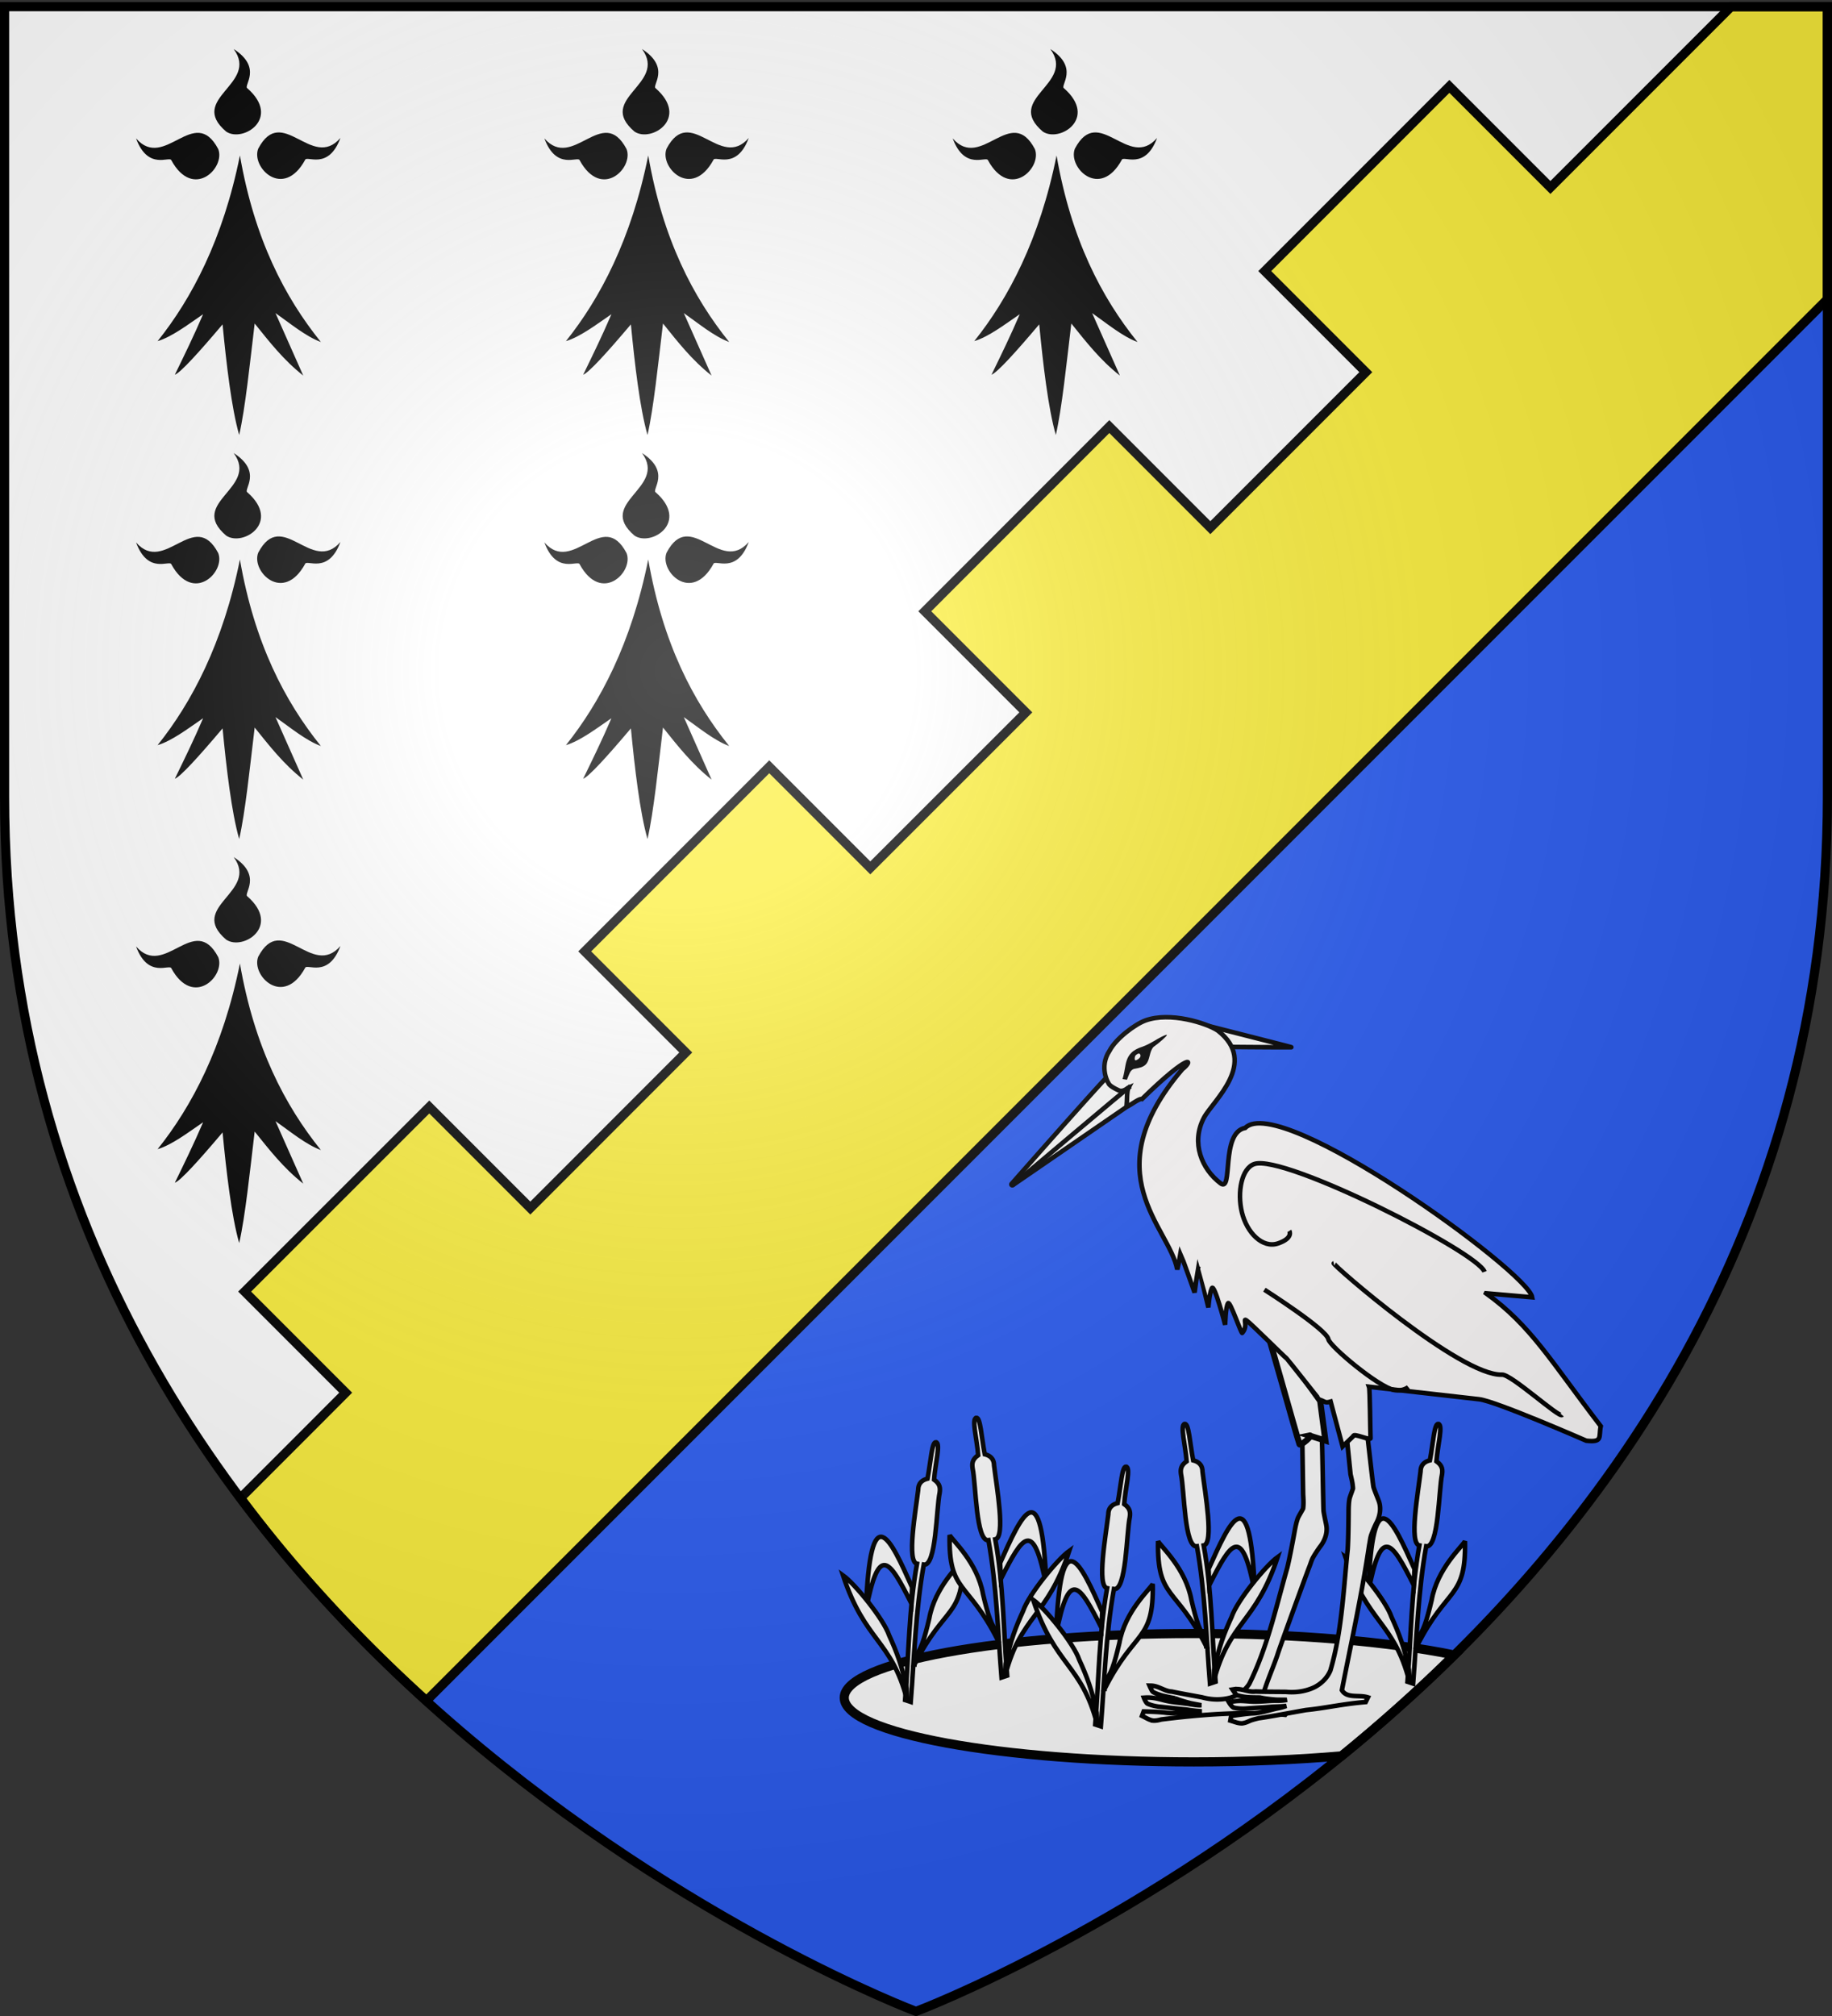 <svg xmlns="http://www.w3.org/2000/svg" xmlns:xlink="http://www.w3.org/1999/xlink" width="600" height="660" version="1.0"><rect width="100%" height="100%" fill="#333333" stroke="none"/><defs><radialGradient xlink:href="#a" id="d" cx="221.445" cy="226.331" r="300" fx="221.445" fy="226.331" gradientTransform="matrix(1.353 0 0 1.349 -77.63 -85.747)" gradientUnits="userSpaceOnUse"/><linearGradient id="a"><stop offset="0" style="stop-color:white;stop-opacity:.314"/><stop offset=".19" style="stop-color:white;stop-opacity:.251"/><stop offset=".6" style="stop-color:#6b6b6b;stop-opacity:.125"/><stop offset="1" style="stop-color:black;stop-opacity:.125"/></linearGradient></defs><g style="display:inline"><path d="M597.438 2.188H1.5v258.53c0 104.454 40 185.651 90.688 246.72l505.25-505.25z" style="fill:#fff;fill-opacity:1;fill-rule:evenodd;stroke:none;stroke-width:2;stroke-linecap:butt;stroke-linejoin:miter;stroke-miterlimit:3;stroke-dasharray:none;stroke-opacity:1"/><path d="m597.438 2.188-505.25 505.25C180.017 613.257 300 658.5 300 658.5s298.5-112.33 298.5-397.781V2.188h-1.063z" style="fill:#2b5df2;fill-opacity:1;fill-rule:evenodd;stroke:none;stroke-width:2;stroke-linecap:butt;stroke-linejoin:miter;stroke-miterlimit:3;stroke-dasharray:none;stroke-opacity:1"/><path d="M-294.771 423.323h715v3h-715z" style="fill:#000;fill-opacity:1;stroke:none;stroke-width:3;stroke-miterlimit:4;stroke-dasharray:none;stroke-opacity:1" transform="rotate(-45)"/><path d="m566.969 2.188-8.282 8.28-50.906 50.907-33.094-33.094L414.22 88.75l33.094 33.094-50.907 50.906-33.094-33.094-60.437 60.469 33.094 33.094-50.938 50.906-33.094-33.094L191.5 311.47l33.094 33.094-50.906 50.937-33.094-33.094-60.469 60.438 33.094 33.094-12.719 12.75-21.719 21.718a438.456 438.456 0 0 0 13.406 17.031c15.122 18.22 31.218 34.638 47.47 49.344l24.468-24.468L598.5 97.938V2.188h-31.531z" style="fill:#fcef3c;fill-opacity:1;stroke:#000;stroke-width:3;stroke-miterlimit:4;stroke-dasharray:none;stroke-opacity:1"/><path d="M391.031 534.781c-63.223 0-114.531 9.434-114.531 21.032 0 11.597 51.308 21 114.531 21 17.281 0 33.679-.71 48.375-1.97 12.332-10.04 24.765-21.018 36.938-33.03-20.976-4.294-51.432-7.032-85.313-7.032z" style="fill:#fff;fill-opacity:1;stroke:#000;stroke-width:3;stroke-miterlimit:4;stroke-dasharray:none;stroke-opacity:1"/></g><g style="display:inline"><g style="display:inline"><g id="b" style="opacity:1;fill:#fff;stroke:#000;stroke-width:2.234;stroke-miterlimit:4;stroke-dasharray:none;stroke-opacity:1;display:inline"><path d="M260.235 196.956c-2.448.4.315 10.303.911 18.23-3.038 2.126-3.038 4.253-2.734 6.38 1.64 7.889 1.635 36.075 7.747 35.093 4 22.332 4.589 44.664 6.38 66.996l2.735-.912c-1.817-22.332-1.768-44.163-5.79-66.495 5.083-1.007.699-25.397-.59-36.05-.034-3.653-2.397-4.927-4.558-5.468-1.677-8.909-2.104-17.975-4.101-17.774z" style="fill:#fff;fill-opacity:1;fill-rule:evenodd;stroke:#000;stroke-width:2.234;stroke-linecap:butt;stroke-linejoin:miter;stroke-miterlimit:4;stroke-dasharray:none;stroke-opacity:1" transform="matrix(-.671 0 0 .671 481.145 340.006)"/><path d="M270.72 305.425c-14.834-29.358-24.056-22.87-23.517-51.256 1.382 2.635 13.544 13.275 16.292 28.784 2.45 10.254 4.075 15.589 7.13 18.548l.094 3.924zM271.854 267.783c10.546-23.637 20.42-45.552 22.562 11.208-6.325-32.636-11.27-24.996-22.197-3.418l-.365-7.79z" style="fill:#fff;fill-opacity:1;fill-rule:evenodd;stroke:#000;stroke-width:2.234;stroke-linecap:butt;stroke-linejoin:miter;stroke-miterlimit:4;stroke-dasharray:none;stroke-opacity:1" transform="matrix(-.671 0 0 .671 481.145 340.006)"/><path d="M274.363 322.515c7.639-29.344 20.532-28.144 31.219-60.615-5.854 4.192-19.795 21.251-22.51 29.293-3.615 7.915-6.298 14.775-8.481 25.766l-.228 5.556z" style="fill:#fff;fill-opacity:1;fill-rule:evenodd;stroke:#000;stroke-width:2.234;stroke-linecap:butt;stroke-linejoin:miter;stroke-miterlimit:4;stroke-dasharray:none;stroke-opacity:1" transform="matrix(-.671 0 0 .671 481.145 340.006)"/></g><use xlink:href="#b" width="600" height="660" transform="matrix(-1 0 0 1 626.284 -8)"/><use xlink:href="#b" width="600" height="660" transform="translate(62.267 8)"/><use xlink:href="#b" width="600" height="660" transform="matrix(-1 0 0 1 694.55 -6)"/><use xlink:href="#b" width="600" height="660" transform="translate(164.534 -6)"/></g><g style="display:inline"><path d="M442.698 464.639c.112.81.445 22.622.537 23.447.09.973.794 4.112.9 4.737.413 2.16-.251 4.625-1.82 6.752-.893 1.137-2.131 3.082-2.592 3.94-.46.86-.773 2.038-1.177 3.019-.709 1.728-10.02 27.246-10.455 28.883-1.733 5.034-4.03 9.87-5.228 15.061 1.125 3.078 6.071 1.587 8.782 3.05l-.99 1.366c-12.97-1.269-27.684-.09-40.56 1.523-.863.223-1.755.45-2.697.372a4.556 4.556 0 0 1-.51-.106c-.745-.2-1.423-.564-2.08-.916-.254-.136-1.025-.526-1.025-.526l.534-1.44s4.991.096 7.125.401c1.845.255 3.742.101 5.576-.05.993-.082 2.019-.166 3.032-.186.895-.02 1.77-.108 2.617-.26a63.84 63.84 0 0 1-4.412-.54c-1.618-.108-7.572-.818-8.919-.93a15.676 15.676 0 0 1-2.061-.397c-.58-.156-1.13-.347-1.633-.569-.628-.278-1.255-1.977-1.255-1.977l.437-.03c1.081-.073 2.21-.001 3.469.224.6.108 2.413.573 2.514.6 1.817.486 3.728.703 5.576.914.904.104 1.84.209 2.758.346 0 0 2.85.564 4.05.41-.274-.044-3.249-.595-3.548-.675-1.661-.445-3.38-.906-5.006-1.594a81.755 81.755 0 0 0-1.02-.195c-1.018-.19-2.07-.388-3.092-.661-1.274-.342-3.014-1.013-3.314-1.37-.3-.356-.974-1.916-.974-1.916l.524.01c.464.007.937.078 1.449.215.71.19 1.399.485 2.063.77.659.28 1.33.57 2.006.75.432.116.831.18 1.22.196h.028l.027.006c2.968.64 9.554 1.786 9.993 1.903 3.155.846 6.36.87 9.267.068 2.415-.76 4.626-2.216 6.086-4.49 5.929-11.89 8.804-25.284 12.452-38.03.75-2.967 2.121-10.34 2.337-11.543.277-1.526.562-3.108 1.1-4.614.248-.664 1.525-2.728 1.737-3.197.21-1.536.112-3.125.019-4.664l-.33-21.256 6.483 3.169z" style="fill:#fff;stroke:#000;stroke-width:1.5;stroke-miterlimit:4;stroke-dasharray:none;stroke-opacity:1" transform="translate(-9.756 6.504)"/><path d="m443.838 465.126-1.71-13.004-18.244-25.354c.582.889 10.305 36.124 11.476 39.532.29.766 4.957-3.283 3.11-2.866l5.368 1.692z" style="fill:#fff;stroke:#000;stroke-width:2;stroke-miterlimit:4;stroke-dasharray:none;stroke-opacity:1" transform="translate(-9.756 6.504)"/><path d="M341.406 381.514a.291.291 0 0 1-.336-.459c1.2-1.363 29.424-33.425 32.057-35.773a.29.29 0 0 1 .075-.048c.092-.041-1.005.655-.919.716 1.304.918 3.936 1.133 5.522 1.522 1.117.265 2.331 1.01 2.064 2.243-.239 1.699-.092 3.328.442 4.822a.29.29 0 0 1-.112.34c-1.516 1.022-38.374 26.355-38.746 26.61a.244.244 0 0 1-.047.027zM456.834 457.49c.251.779 2.526 22.041 2.76 22.838.258.942 1.496 3.91 1.71 4.508.78 2.056.555 4.599-.62 6.966-.683 1.274-1.564 3.405-1.869 4.33-.304.927-.407 2.141-.634 3.177-2.35 15.97-5.848 31.7-8.938 47.509 1.641 2.835 5.605 1.405 8.529 2.374l-.737 1.518c-7.507.606-12.862 1.936-19.527 2.62-1.87.303-12.251 2.27-15.491 2.676 0 0-2.093.482-2.89.842-.811.37-1.65.748-2.591.835-.186.004-.353-.001-.52-.016-.77-.067-1.5-.309-2.208-.541-.274-.09-1.101-.34-1.101-.34l.276-1.512s4.932-.771 7.086-.841c1.862-.07 3.702-.55 5.483-1.018.963-.252 1.959-.514 2.953-.71a16.97 16.97 0 0 0 2.532-.71c-1.31.121-2.745.195-4.439.234-1.611.175-7.598.51-8.944.634-.763.034-1.444.023-2.099-.034a11.317 11.317 0 0 1-1.706-.276c-.668-.165-1.58-1.73-1.58-1.73l.425-.105c1.052-.26 2.177-.385 3.455-.382.61.002 2.476.145 2.58.154 1.874.164 3.794.045 5.65-.068.909-.055 1.85-.114 2.776-.138 0 0 2.905.06 4.06-.3-.277.005-3.302-.02-3.611-.048-1.714-.15-3.487-.305-5.206-.7a82.895 82.895 0 0 0-1.04-.015c-1.035-.011-2.106-.023-3.159-.115-1.314-.115-3.145-.474-3.502-.773-.358-.298-1.291-1.718-1.291-1.718l.517-.08a5.899 5.899 0 0 1 1.464-.04c.733.064 1.462.234 2.166.399.697.162 1.409.33 2.106.39.446.04.85.034 1.236-.018l.027-.005.027.001c3.034.115 9.719.1 10.172.14 3.254.284 6.415-.25 9.137-1.544 2.248-1.166 4.172-2.985 5.215-5.478 3.774-12.739 4.28-26.429 5.66-39.614.222-3.053.292-10.552.296-11.774.008-1.551.014-3.158.283-4.735.128-.697 1.027-2.951 1.154-3.45-.06-1.55-.432-3.097-.79-4.596l-2.15-21.025 6.908 2.305zM432.675 336.339c.013-.094-27.782-7.078-29.95-7.713-4.947-1.45-.038-.002-.056.001-.064.012-.694 6.497-.442 7.48.02.083 30.437.313 30.448.232z" style="fill:#fff;stroke:#000;stroke-width:1.5;stroke-miterlimit:4;stroke-dasharray:none;stroke-opacity:1" transform="translate(-9.756 6.504)"/><path d="M496.438 416.897c14.7 10.53 21.333 22.341 37.58 43.505-.733 3.566.78 5.363-4.743 4.754 0 0-29.655-12.958-35.076-13.572l-36.067-4.084c.307.8.391 14.976.487 16.76.39 1.183-5.711-1.817-5.63-.601l-3.516 3.39-3.919-14.688c-1.934.554-1.802-.054-3.605-.64-.192-.065-10.49-13.24-10.786-13.466-.941-.717-11.877-11.637-13.139-12.455-1.422-.983.682 1.66-1.4 4.046-.183.883-4.02-10.585-4.657-9.704-.83 1.147-.964 7.057-.964 7.057s-3.545-13.601-4.344-11.97c-.848 1.729-1.144 6.303-1.144 6.303s-3.258-13.364-3.302-13.46c-.13.637-1.221 8.57-1.221 8.57s-4.05-11.462-4.589-12.595c-.114.785-1.08 5.07-1.08 5.07-2.63-13.951-27.518-31.398 1.646-65.56 3.884-3.026 2.782-5.86-13.196 9.742-1.22-.29-5.158 3.277-5.047 2.189.19-1.45-.008-4.819.676-6.047-.028.01-1.687 1.712-3.219 1.042-1.42-.62-2.723-1.467-2.951-1.758-.546-.387-3.687-5.877-.072-11.269 2.062-3.934 8.283-8.619 11.725-9.872 8.085-2.942 20.012.844 23.69 3.29 13.54 10.508-1.614 23.022-4.526 28.56-4.304 8.186-.712 16.81 5.45 21.46 4.248 3.206-.115-16.634 8.087-18.144 11.435-11.599 92.642 47.081 93.98 55.457l-15.128-1.31z" style="fill:#fffdfd;stroke:#010101;stroke-width:1.5;stroke-miterlimit:4;stroke-dasharray:none" transform="translate(-9.756 6.504)"/><path d="M341.26 381.586s37.375-31.569 38.73-32.493" style="fill:#fff;stroke:#000;stroke-width:1.5;stroke-miterlimit:4;stroke-dasharray:none;stroke-opacity:1" transform="translate(-9.756 6.504)"/><path d="M391.9 332.307c-.287-.253-2.943 1.262-2.943 1.262-1.637.983-3.297 1.97-5.062 2.611-.19.07-.382.135-.574.196l-.015.005-.018.006c-.905.343-2.129.859-3.053 1.835-1.481 1.477-1.779 3.416-2.102 5.274-.125.73-.252 1.467-.434 2.141l-.064.235-.241.89 1.444.234s.748-1.985 1.039-2.47c.291-.483.637-.842 1.178-1.071.19-.039.388-.075.593-.114.61-.115 1.27-.234 1.902-.463.805-.288 1.447-.746 1.861-1.395.47-.767.67-1.591.88-2.394.278-1.1.553-2.096 1.255-2.846.429-.34.88-.672 1.323-.998.268-.199 3.319-2.685 3.031-2.938z" style="fill:#010101;stroke-width:2;stroke-miterlimit:4;stroke-dasharray:none" transform="translate(-9.756 6.504)"/><path d="M381.546 340.589c-.288-.13-.127-1.106-.027-1.322.237-.509 1.15-1.035 1.465-.793.315.243.446.78.073 1.272-.213.283-1.123 1.017-1.511.843z" style="fill:#fffdfd;stroke-width:2;stroke-miterlimit:4;stroke-dasharray:none" transform="translate(-9.756 6.504)"/><path d="M495.958 409.857c-2.27-6.443-65.492-38.506-75.358-35.299-4.188 1.361-5.722 9.202-4.107 15.849 1.615 6.646 6.742 11.9 11.849 10.156 5.107-1.745 3.677-4.095 3.677-4.095M521.352 456.732c-.943 1.072-16.589-13.318-19.638-13.192-13.613.564-55.941-36.29-55.132-36.463M423.858 415.718s20.364 12.958 20.95 16.208c.418 2.318 16.499 15.725 21.556 16.642 2.884.524 4.64-.97 4.64-.97" style="fill:none;stroke:#010101;stroke-width:1.5;stroke-miterlimit:4;stroke-dasharray:none" transform="translate(-9.756 6.504)"/></g><g style="display:inline"><g id="c" style="fill:#000;stroke:none;stroke-opacity:1"><g style="fill:#000;stroke:none;stroke-opacity:1;display:inline"><g style="fill:#000;stroke:none;stroke-opacity:1;display:inline"><g style="fill:#000;fill-opacity:1;stroke:none;stroke-opacity:1"><path d="M377.128 135.622c-14.101 70.111-40.388 119.752-68.944 155.439 11.87-3.562 25.215-13.69 38.117-22.55-7.89 18.385-15.78 34.445-23.671 50.668 4.71-1.748 19.66-18.122 39.965-42.146 3.183 33.027 7.487 70.222 13.917 92.616 5.119-22.358 8.906-59.364 12.969-93.342 12.24 15.194 24.13 30.565 40.692 43.598l-23.253-52.318c12.007 8.398 25.275 19.515 38.007 24.2-30.189-37.467-55.61-86.046-67.799-156.165zM319.723 139.698c-1.296-4.078-19.538 8.975-29.595-18.388 23.992 27.584 48.78-29.041 68.834 8.941 6.189 15.671-20.922 42.86-39.239 9.447z" style="fill:#000;fill-opacity:1;fill-rule:evenodd;stroke:none;stroke-width:3;stroke-linecap:round;stroke-linejoin:round;stroke-miterlimit:4;stroke-dasharray:none;stroke-opacity:1" transform="matrix(.391 0 0 .391 -68.881 -2.124)"/><path d="M431.716 139.348c1.296-4.078 19.537 8.975 29.595-18.387-23.992 27.584-48.78-29.042-68.834 8.94-6.189 15.671 20.922 42.861 39.239 9.447zM383.382 79.375c-3.697-2.154 13.021-17.11-11.488-32.894 21.686 29.431-38.984 41.27-6.29 69.127 13.943 9.458 46.392-11.069 17.778-36.233z" style="fill:#000;fill-opacity:1;fill-rule:evenodd;stroke:none;stroke-width:3;stroke-linecap:round;stroke-linejoin:round;stroke-miterlimit:4;stroke-dasharray:none;stroke-opacity:1;display:inline" transform="matrix(.391 0 0 .391 -68.881 -2.124)"/></g></g></g></g><use xlink:href="#c" width="600" height="660" transform="translate(0 132.268)"/><use xlink:href="#c" width="600" height="660" transform="translate(0 264.537)"/><use xlink:href="#c" width="600" height="660" transform="translate(133.73)"/><use xlink:href="#c" width="600" height="660" transform="translate(133.73 132.268)"/><use xlink:href="#c" width="600" height="660" transform="translate(267.46)"/></g></g><g style="display:inline"><path d="M300 658.5s298.5-112.32 298.5-397.772V2.176H1.5v258.552C1.5 546.18 300 658.5 300 658.5z" style="opacity:1;fill:url(#d);fill-opacity:1;fill-rule:evenodd;stroke:none;stroke-width:1px;stroke-linecap:butt;stroke-linejoin:miter;stroke-opacity:1"/></g><g style="display:inline"><path d="M300 658.5S1.5 546.18 1.5 260.728V2.176h597v258.552C598.5 546.18 300 658.5 300 658.5z" style="opacity:1;fill:none;fill-opacity:1;fill-rule:evenodd;stroke:#000;stroke-width:3;stroke-linecap:butt;stroke-linejoin:miter;stroke-miterlimit:4;stroke-dasharray:none;stroke-opacity:1"/></g></svg>